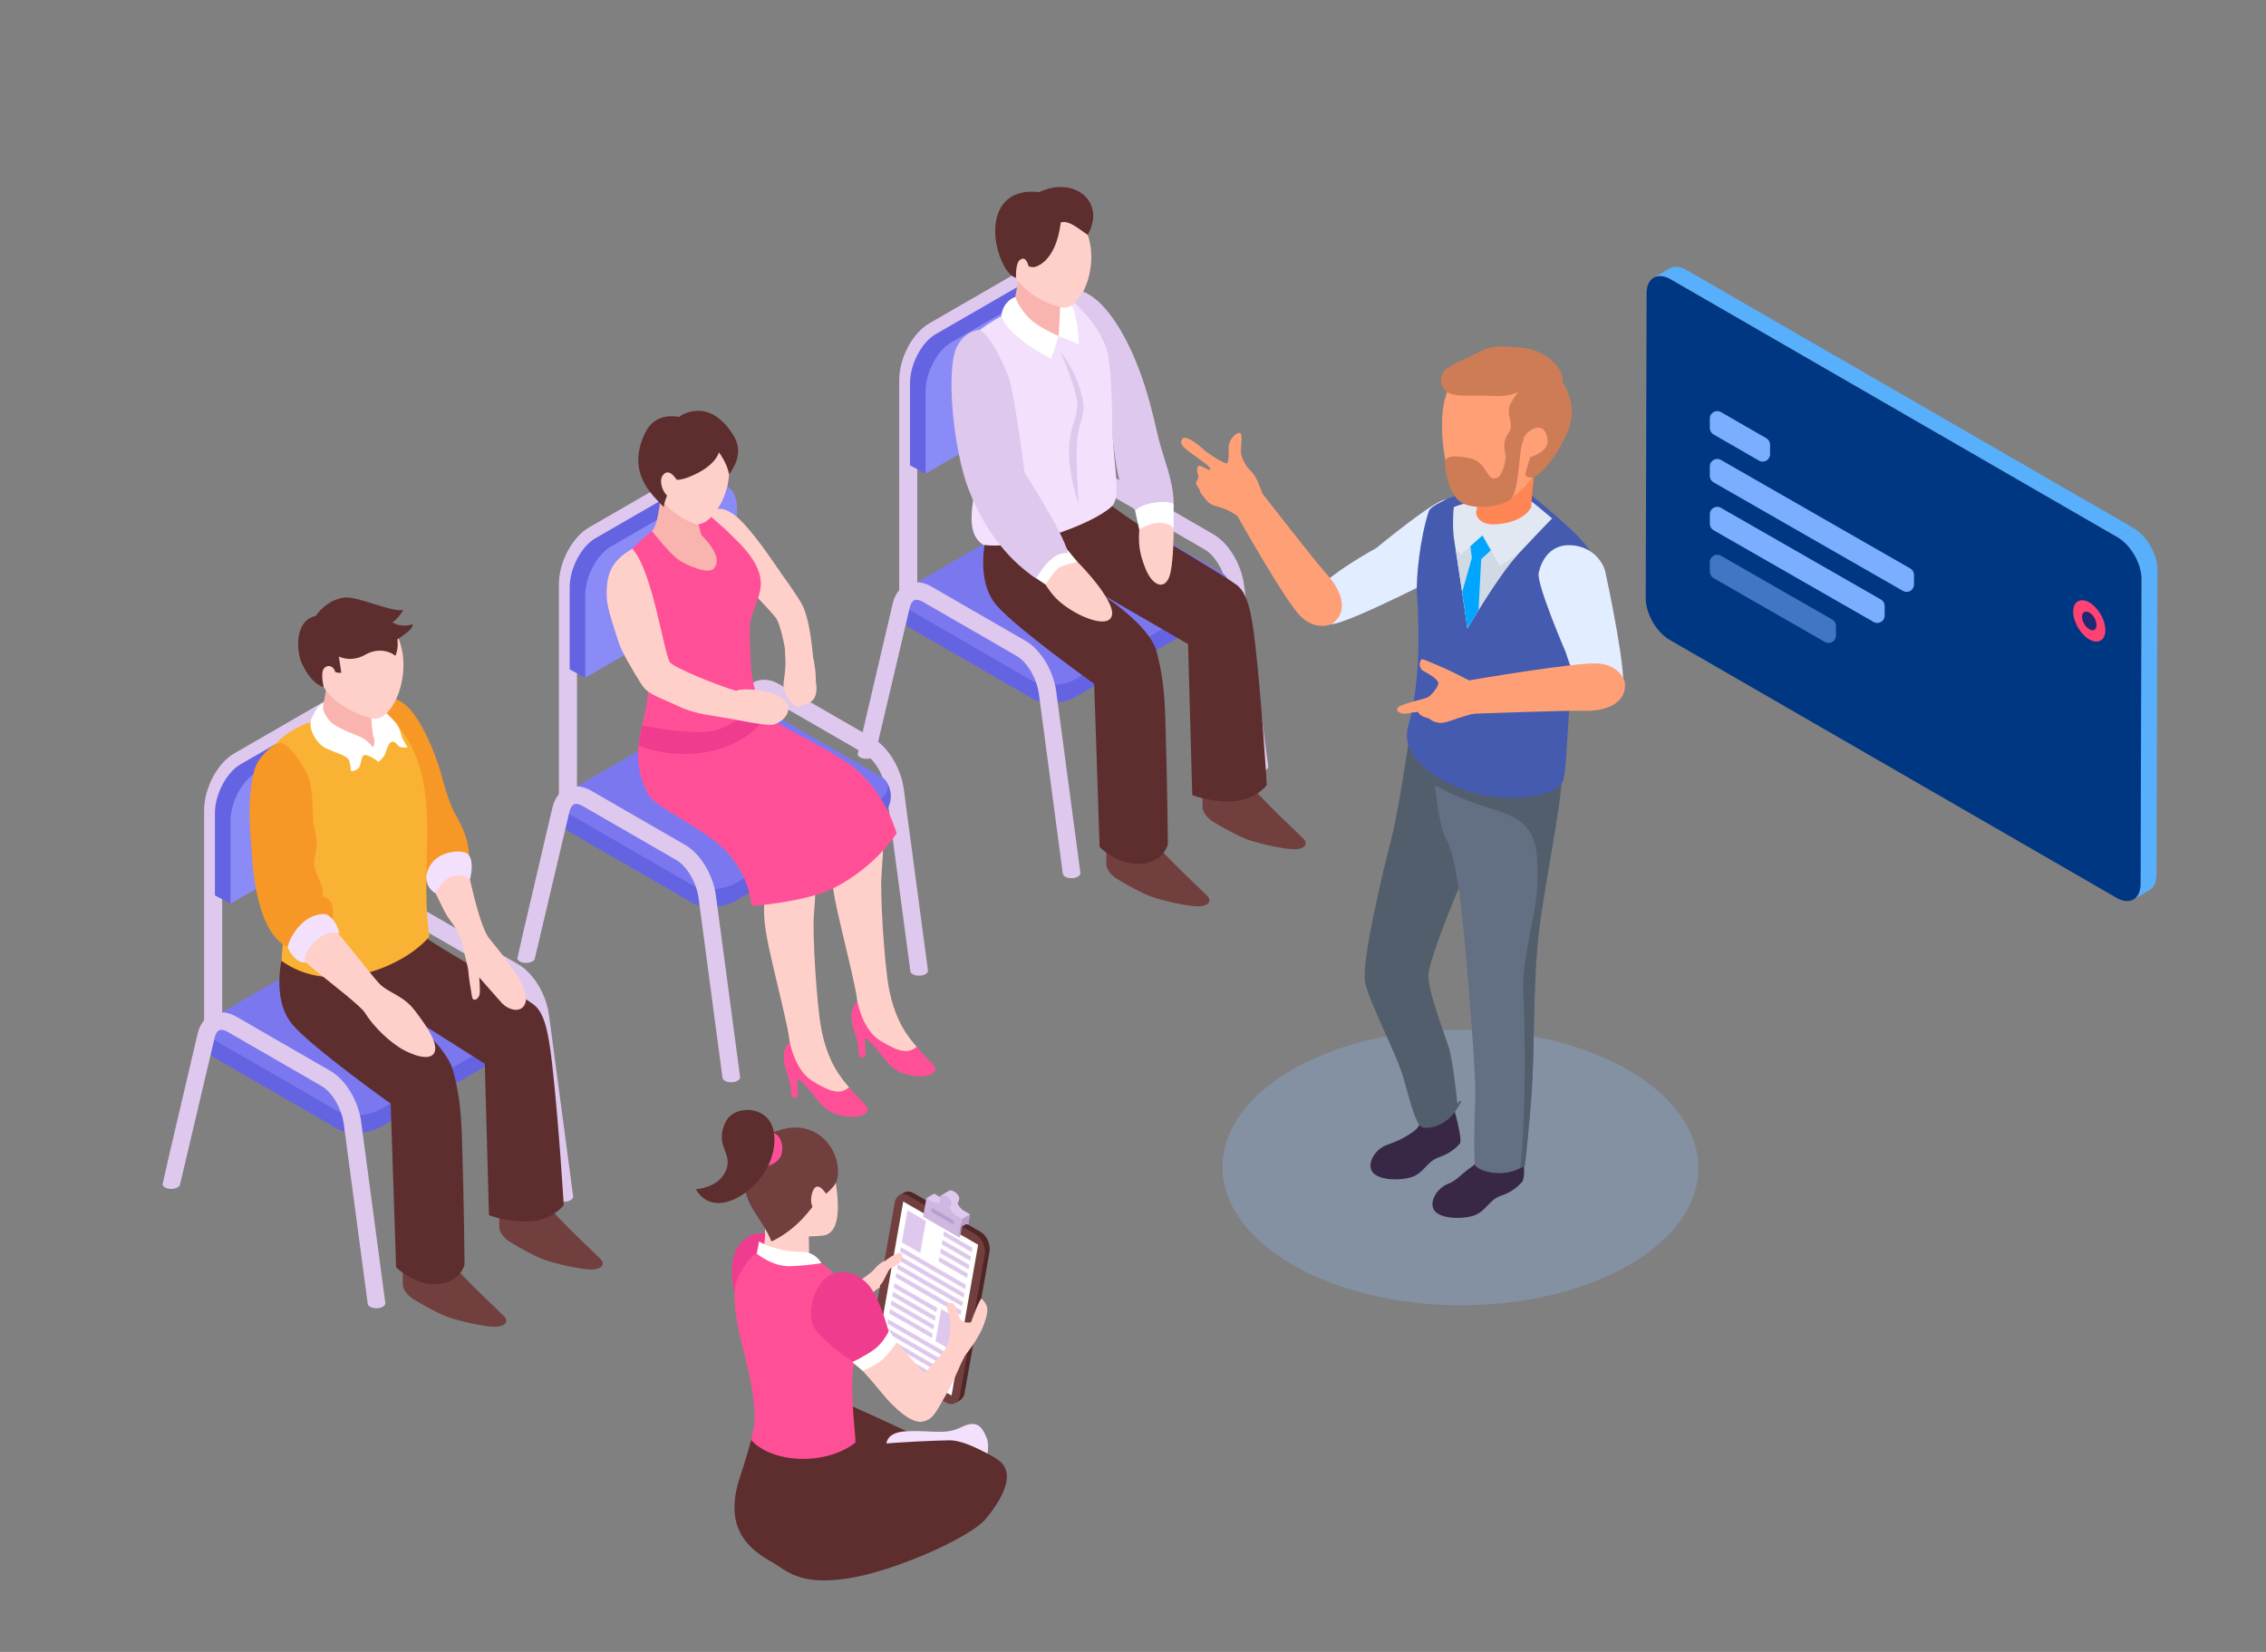 <?xml version="1.0" encoding="utf-8"?>
<!-- Generator: Adobe Illustrator 16.0.0, SVG Export Plug-In . SVG Version: 6.00 Build 0)  -->
<!DOCTYPE svg PUBLIC "-//W3C//DTD SVG 1.1//EN" "http://www.w3.org/Graphics/SVG/1.1/DTD/svg11.dtd">
<svg version="1.1" id="Layer_1" xmlns="http://www.w3.org/2000/svg" xmlns:xlink="http://www.w3.org/1999/xlink" x="0px" y="0px"
	 width="480px" height="350px" viewBox="0 0 480 350" enable-background="new 0 0 480 350" xml:space="preserve">
<rect x="0" y="0" width="480" height="350" fill="#808080" stroke="none"/>
<g id="OBJECTS">
	<g>
		<g>
			<g>
				<g opacity="0.37">
					<path fill="#87AEDD" d="M344.892,226.705c19.752,11.402,19.854,29.892,0.232,41.295c-19.621,11.402-51.541,11.404-71.292,0.001
						c-19.749-11.402-19.852-29.892-0.23-41.294C293.225,215.303,325.142,215.303,344.892,226.705z"/>
				</g>
			</g>
		</g>
	</g>
</g>
<g>
	<g>
		<g>
			<path fill="#58AFFB" d="M357.303,57.235c-0.055-0.032-0.109-0.062-0.162-0.091c-0.07-0.038-0.141-0.074-0.209-0.108
				c-0.07-0.034-0.141-0.067-0.207-0.098c-0.067-0.031-0.138-0.059-0.205-0.087c-0.068-0.028-0.138-0.054-0.207-0.078
				c-0.013-0.004-0.023-0.009-0.039-0.013c-0.006-0.002-0.01-0.003-0.015-0.005c-0.052-0.017-0.101-0.034-0.149-0.049
				c-0.07-0.021-0.143-0.041-0.211-0.058c-0.071-0.018-0.142-0.033-0.211-0.047c-0.074-0.015-0.149-0.027-0.223-0.037
				c-0.051-0.006-0.102-0.01-0.15-0.015c-0.008-0.001-0.016-0.002-0.021-0.003c-0.021-0.001-0.038-0.004-0.058-0.005
				c-0.079-0.005-0.159-0.008-0.238-0.008c-0.091,0-0.178,0.004-0.266,0.012c-0.1,0.01-0.197,0.024-0.295,0.042
				c-0.002,0-0.004,0.001-0.006,0.001c-0.004,0.001-0.007,0.002-0.01,0.003c-0.117,0.023-0.23,0.055-0.342,0.093
				c-0.145,0.051-0.281,0.114-0.413,0.191l-3.388,1.968c0.229-0.134,0.484-0.229,0.754-0.285c0.003,0,0.006-0.001,0.01-0.002
				c0.27-0.055,0.559-0.07,0.859-0.043c0.009,0,0.017,0.002,0.023,0.002c0.303,0.028,0.616,0.095,0.943,0.206
				c0.007,0.002,0.011,0.002,0.016,0.004c0.333,0.113,0.678,0.271,1.03,0.475l94.604,54.621l3.388-1.969L357.303,57.235z"/>
			<path fill="#58AFFB" d="M456.998,120.445c-0.002-0.082-0.007-0.165-0.012-0.248c-0.007-0.082-0.013-0.166-0.021-0.248
				c-0.008-0.084-0.018-0.167-0.027-0.251c-0.012-0.085-0.022-0.171-0.036-0.257c0-0.002,0-0.005,0-0.007
				c-0.002-0.001-0.002-0.003-0.002-0.005c-0.015-0.082-0.027-0.164-0.043-0.246c-0.018-0.089-0.035-0.178-0.056-0.266
				c-0.019-0.09-0.039-0.179-0.062-0.268c-0.021-0.091-0.046-0.182-0.071-0.271c-0.021-0.07-0.041-0.14-0.062-0.21
				c-0.002-0.006-0.003-0.012-0.006-0.017c-0.004-0.015-0.008-0.029-0.013-0.043c-0.026-0.089-0.056-0.177-0.085-0.264
				c-0.028-0.087-0.059-0.174-0.092-0.26c-0.029-0.083-0.061-0.166-0.092-0.25c-0.033-0.083-0.066-0.166-0.101-0.248
				c-0.026-0.063-0.055-0.126-0.082-0.19c-0.002-0.003-0.004-0.007-0.006-0.011c-0.006-0.014-0.012-0.029-0.019-0.043
				c-0.036-0.083-0.073-0.166-0.112-0.247c-0.042-0.09-0.086-0.18-0.129-0.269c-0.054-0.102-0.104-0.204-0.159-0.305
				c-0.058-0.109-0.12-0.217-0.183-0.324c-0.011-0.019-0.021-0.038-0.031-0.056c-0.013-0.022-0.023-0.046-0.037-0.068
				c-0.121-0.205-0.246-0.407-0.379-0.604c-0.105-0.157-0.213-0.311-0.324-0.46c-0.074-0.101-0.149-0.201-0.227-0.297
				c-0.064-0.083-0.129-0.164-0.197-0.244c-0.064-0.079-0.131-0.155-0.198-0.23c-0.064-0.075-0.13-0.148-0.198-0.22
				c-0.014-0.015-0.026-0.028-0.041-0.042c-0.004-0.006-0.01-0.01-0.014-0.015c-0.052-0.055-0.102-0.109-0.155-0.162
				c-0.069-0.072-0.143-0.144-0.215-0.213c-0.073-0.071-0.147-0.141-0.224-0.208c-0.076-0.068-0.152-0.134-0.229-0.198
				c-0.037-0.032-0.075-0.062-0.114-0.094c-0.009-0.007-0.019-0.015-0.025-0.021c-0.029-0.022-0.057-0.047-0.087-0.07
				c-0.073-0.058-0.148-0.115-0.224-0.17c-0.074-0.055-0.148-0.107-0.224-0.159c-0.072-0.049-0.145-0.097-0.217-0.144
				c-0.072-0.045-0.145-0.09-0.217-0.132c-0.019-0.01-0.033-0.02-0.053-0.03l-3.387,1.969c0.35,0.201,0.688,0.439,1.018,0.705
				c0.01,0.007,0.018,0.014,0.024,0.021c0.324,0.265,0.64,0.559,0.937,0.875c0.006,0.005,0.012,0.011,0.016,0.016
				c0.604,0.642,1.145,1.38,1.6,2.166c0.013,0.019,0.021,0.038,0.032,0.057c0.223,0.386,0.423,0.784,0.602,1.188
				c0.002,0.004,0.004,0.01,0.006,0.015c0.18,0.414,0.336,0.832,0.463,1.253c0.002,0.005,0.003,0.011,0.004,0.017
				c0.128,0.421,0.226,0.844,0.293,1.262c0,0,0,0.002,0,0.004c0.066,0.421,0.103,0.837,0.101,1.242l-0.184,64.641
				c-0.001,0.396-0.038,0.764-0.104,1.1c-0.002,0.01-0.004,0.021-0.007,0.031c-0.067,0.33-0.165,0.631-0.288,0.9
				c-0.003,0.004-0.005,0.012-0.009,0.018c-0.104,0.225-0.239,0.414-0.384,0.594c-0.046,0.059-0.091,0.121-0.142,0.176
				c-0.168,0.18-0.352,0.34-0.559,0.459l3.389-1.969c0.205-0.119,0.389-0.279,0.559-0.459c0.051-0.055,0.093-0.117,0.141-0.176
				c0.062-0.076,0.13-0.143,0.187-0.229c0.068-0.109,0.133-0.227,0.19-0.35c0.004-0.004,0.006-0.012,0.009-0.018
				c0.002-0.004,0.004-0.01,0.006-0.016c0.039-0.082,0.076-0.168,0.108-0.258c0.032-0.086,0.063-0.176,0.091-0.27
				c0.022-0.084,0.048-0.172,0.065-0.26c0.01-0.037,0.018-0.076,0.023-0.113c0.002-0.01,0.004-0.021,0.006-0.031
				c0.008-0.037,0.016-0.07,0.021-0.107c0.015-0.08,0.025-0.162,0.037-0.244c0.011-0.082,0.019-0.164,0.024-0.246
				c0.008-0.08,0.012-0.16,0.015-0.24c0.004-0.082,0.007-0.164,0.007-0.248c0-0.004,0-0.01,0-0.016l0.184-64.639
				C457.002,120.599,457,120.522,456.998,120.445z"/>
			<g>
				<path fill="#003783" d="M448.521,113.825c2.824,1.63,5.103,5.576,5.093,8.819l-0.184,64.641
					c-0.009,3.244-2.302,4.551-5.124,2.92l-94.606-54.62c-2.822-1.63-5.103-5.576-5.093-8.819l0.185-64.642
					c0.01-3.244,2.303-4.55,5.125-2.921L448.521,113.825z"/>
			</g>
		</g>
		<g>
			<g>
				<path fill="#FF4272" d="M442.584,127.641c-1.879-1.085-3.414-0.211-3.42,1.951c-0.006,2.161,1.518,4.792,3.398,5.877
					c1.881,1.086,3.405,0.217,3.412-1.945C445.982,131.363,444.465,128.728,442.584,127.641z"/>
			</g>
			<g>
				<path fill="#212973" d="M442.576,129.786c-0.85-0.49-1.543-0.095-1.547,0.881c-0.002,0.978,0.686,2.167,1.537,2.657
					c0.85,0.492,1.539,0.099,1.543-0.879C444.111,131.469,443.427,130.277,442.576,129.786z"/>
			</g>
		</g>
		<g>
			<g>
				<path fill="#7BAEFF" d="M374.939,94.203v2.036c0,1.205-1.302,1.953-2.34,1.354l-9.633-5.55c-0.48-0.277-0.78-0.794-0.78-1.35
					v-2.038c0-1.2,1.302-1.953,2.34-1.353l9.634,5.548C374.642,93.128,374.939,93.645,374.939,94.203z"/>
			</g>
			<g>
				<path fill="#7BAEFF" d="M405.44,121.803v2.042c0,1.2-1.292,1.948-2.336,1.357l-40.134-23.009
					c-0.484-0.277-0.784-0.794-0.784-1.352v-2.042c0-1.198,1.297-1.95,2.34-1.355l40.134,23.007
					C405.145,120.729,405.44,121.244,405.44,121.803z"/>
			</g>
			<g opacity="0.53">
				<path fill="#7BAEFF" d="M388.902,132.615v2.045c0,1.2-1.297,1.95-2.34,1.352l-23.582-13.519
					c-0.489-0.279-0.789-0.794-0.789-1.355v-2.042c0-1.2,1.302-1.948,2.34-1.353l23.586,13.52
					C388.603,131.54,388.902,132.057,388.902,132.615z"/>
			</g>
			<g>
				<path fill="#7BAEFF" d="M399.223,128.383v2.044c0,1.2-1.297,1.948-2.338,1.353l-33.909-19.441
					c-0.484-0.277-0.784-0.794-0.784-1.353v-2.044c0-1.2,1.297-1.953,2.335-1.353l33.912,19.439
					C398.923,127.307,399.223,127.826,399.223,128.383z"/>
			</g>
		</g>
	</g>
	<g>
		<g>
			<g>
				<path fill="#382747" d="M300.978,234.945c0,0,0.924,3.096-1.604,4.834c-2.525,1.736-3.767,2.113-5.817,2.902
					c-2.054,0.791-3.947,3.475-2.999,5.369c0.945,1.895,5.368,2.213,8.209,1.422c2.844-0.789,3.316-3.316,6.002-4.264
					c2.684-0.947,3.631-2.055,4.42-2.844c0.79-0.787-1.354-7.984-1.354-7.984l-7.805,0.881"/>
				<path fill="#535E6D" d="M298.499,156.498c0,0-2.334,15.752-3.793,21.293c-1.459,5.543-6.418,25.963-5.543,30.338
					s6.711,15.168,8.168,20.418c1.459,5.252,2.625,9.627,3.793,10.211c1.166,0.584,4.959,0,7.293-3.5
					c2.332-3.502,0.291-1.459,0.291-1.459s-0.875-8.75-1.75-11.668c-0.875-2.916-4.668-12.543-4.375-15.752
					c0.291-3.209,6.416-19.545,10.793-27.129c4.375-7.584,7-15.46,7-15.46L298.499,156.498z"/>
				<g>
					<path fill="#382747" d="M314.104,243.111c0,0,0.158,2.371-2.367,4.107c-2.527,1.736-3.002,2.84-5.054,3.631
						c-2.054,0.791-3.947,3.475-3.001,5.369c0.947,1.896,5.37,2.211,8.211,1.422c2.844-0.789,3.318-3.316,6.002-4.266
						c2.684-0.945,3.631-2.053,4.421-2.842c0.789-0.787,0.474-3.947,0.474-3.947l-9.633-3.156"/>
					<path fill="#636F82" d="M303.458,160.873c0,0,0.875,12.834,2.625,16.334c1.75,3.5,2.041,6.125,2.916,11.086
						c0.875,4.959,3.791,38.504,3.502,44.631c-0.293,6.125-0.293,13.125,0,14.002c0.289,0.875,5.834,3.209,10.502,0
						c0,0,0.873-7.293,1.457-15.752c0.584-8.461,0.291-19.545,1.168-30.338c0.873-10.793,5.25-30.046,5.25-37.338
						C330.878,163.499,316.876,167.875,303.458,160.873z"/>
					<path fill="#535E6D" d="M303.458,160.873c0,0,0.166,2.47,0.504,5.538c3.186,1.678,7.32,3.584,11.638,4.818
						c9.188,2.625,10.119,6.125,10.119,14.439c0,8.313-3.474,16.627-3.036,24.939c0.328,6.221,0.664,25.91-0.654,36.898
						c0.326-0.17,0.652-0.359,0.975-0.58c0,0,0.875-7.293,1.457-15.752c0.584-8.459,0.293-19.545,1.168-30.338
						c0.873-10.793,5.25-30.045,5.25-37.338C330.878,163.499,316.876,167.875,303.458,160.873z"/>
				</g>
				<g>
					<path fill="#E2EDFF" d="M291.523,116.13c0,0,12.091-10.008,14.548-10.24c2.948-0.23,6.627,0.771,7.588,4.953
						c0.961,4.181-1.267,7.363-3.483,8.58c-2.218,1.217-24.669,12.821-28.108,12.804c-3.439-0.018-5.634-2.977-3.404-6.651
						C280.893,121.902,291.523,116.13,291.523,116.13z"/>
					<g>
						<g>
							<g>
								<g>
									<g>
										<g>
											<path fill="#E16B40" d="M313.589,103.897c0,0,0.022,0.154-0.024,0.397c-0.179,0.898-0.743,3.188-0.874,4.149
												c-0.128,0.922,0.844,2.577,3.346,2.65c2.504,0.073,6.797-0.765,8.354-3.673c-0.088-0.535,0.362-6.042,0.851-8.774
												L313.589,103.897z"/>
										</g>
									</g>
								</g>
							</g>
							<path fill="#455BAF" d="M323.831,104.491c0,0,11.902,9.422,12.978,12.415c1.076,2.992,0.937,11.165-1.875,16.479
								c-2.812,5.314-2.655,27.993-3.763,31.863c-1.108,3.869-11.729,4.584-18.2,3c-6.472-1.585-16.749-7.003-14.685-14.35
								c3.051-10.849,2.111-24.394,1.867-27.847c-0.246-3.453,0.629-12.049,2.508-17.749c0.396-1.203,4.637-2.882,4.637-2.882
								S311.694,103.376,323.831,104.491z"/>
						</g>
						<path fill="#E1E8F2" d="M324.233,106.088c-10.348-0.952-15.109,0.829-16.293,1.375c-0.18,2.083-0.266,4.833,0.152,7.349
							c0.809,4.89,2.756,18.324,2.756,18.324s6.386-11.037,10.588-15.58c2.958-3.197,5.871-6.209,7.341-7.718
							C326.298,107.723,324.233,106.088,324.233,106.088z"/>
						<path fill="#FF8654" d="M313.589,103.897c0,0,0.022,0.154-0.024,0.397c-0.179,0.898-0.743,3.188-0.874,4.149
							c-0.128,0.922,0.844,2.577,3.346,2.65c2.504,0.073,6.797-0.765,8.354-3.673c-0.088-0.535,0.362-6.042,0.851-8.774
							L313.589,103.897z"/>
						<g>
							<g>
								<path fill="#FF9F75" d="M305.573,87.405c0.666-7.759,6.27-12.684,13.252-11.769c0,0,7.473,0.004,11.408,6.174
									c3.936,6.17-0.348,12.116-3.096,15.87c-1.162,1.544-2.039,2.734-2.59,3.491c-0.201,0.285-0.396,0.573-0.605,0.835
									c-0.039,0.053-0.059,0.082-0.059,0.082l-0.01-0.005c-1.899,2.321-4.203,3.758-5.939,4.47
									c-2.889,1.182-6.458,1.027-8.561-0.81C307.272,103.906,304.905,95.165,305.573,87.405z"/>
							</g>
						</g>
						<path fill="#CFDAE4" d="M309.405,117.545l4.612-4.084l3.69,6.457l3.72-2.35c-4.202,4.549-10.579,15.569-10.579,15.569
							s-1.624-11.207-2.523-16.874L309.405,117.545z"/>
						<path fill="#00A5FF" d="M309.722,125.458l2.057-7.253l-0.313-2.485l2.551-2.259l1.79,3.132l-2.054,1.875l-0.559,10.769
							c-1.4,2.267-2.347,3.9-2.347,3.9S310.333,129.579,309.722,125.458z"/>
					</g>
					<path fill="#CE7C56" d="M330.966,80.932c0,0,3.714,4.908,0.906,11.042c-2.808,6.133-6.342,9.205-7.324,9.199
						c-0.985-0.006-1.51-0.176-1.375-0.941c0.134-0.765,0.984-3.376,0.984-3.376s4.059-1.104,3.657-3.777
						c-0.401-2.673-1.931-2.94-3.522-1.957c-1.592,0.984-1.652,2.235-2.479,3.352c-0.827,1.118-0.706,3.583-1.472,3.45
						c-0.765-0.134-1.359-0.791-1.541-2.004c-0.183-1.215-0.4-2.673,0.839-4.348c1.238-1.676-0.825-3.85,0.342-6.012
						c1.165-2.162,2.028-3.036,2.028-3.036s-0.753,1.604-5.759,1.358c-5.004-0.244-7.153,0.327-9.278-0.597
						c-2.125-0.923-2.039-3.668-0.97-4.823c1.068-1.153,3.91-2.076,7.13-3.8c3.221-1.724,5.272-1.286,9.549-0.933
						C326.958,74.082,331.499,77.872,330.966,80.932z"/>
				</g>
				<path fill="#CE7C56" d="M319.325,92.188c0,0,0.014,7.961-2.188,9.029c-2.199,1.067-2.104-3.224-5.473-4.047
					c-3.367-0.823-5.697-0.622-5.604,0.988c0.095,1.608,0.937,7.233,3.937,8.555c3,1.32,7.614,0.629,9.771-0.727
					c2.157-1.355,1.907-10.904,2.846-12.52C323.552,91.849,319.325,92.188,319.325,92.188z"/>
				<path fill="#FF9F75" d="M282.066,132.227c0,0-3.331,1.59-6.612-1.691c-3.283-3.281-13.346-21.221-13.346-21.221
					s0.438-4.157,5.25-4.813c0,0,11.377,14.658,13.783,17.284C283.548,124.41,286.272,129.323,282.066,132.227z"/>
				<path fill="#E2EDFF" d="M331.69,138.251c0,0-6.222-14.408-5.758-16.833c0.605-2.895,2.598-6.147,6.881-5.898
					s6.713,3.278,7.26,5.747c0.547,2.469,4.621,21.723,3.641,25.021c-0.979,3.296-4.437,4.575-7.338,1.405
					C333.474,144.524,331.69,138.251,331.69,138.251z"/>
				<path fill="#FF9F75" d="M344.181,144.481c0,0-0.971-3.563-5.598-3.906c-4.629-0.344-27.258,3.558-27.258,3.558
					s-2.863,3.045-0.22,7.119c0,0,21-0.767,24.56-0.657C339.226,150.705,344.728,149.563,344.181,144.481z"/>
				<path fill="#FF9F75" d="M306.374,141.761c-1.142-0.487-4.392-1.932-5.041-2.095c-0.732,0.081-0.976,1.879,0.242,2.529
					c1.221,0.65,2.926,1.711,3.09,2.442c0.162,0.731-1.463,2.687-2.195,3.093c-0.73,0.405-6.238,1.463-6.482,2.379
					c-0.244,0.914,1.28,1.28,2.256,1.037c0.976-0.246,2.133-0.305,2.133-0.305s0.244,0.61,1.099,0.977
					c0.854,0.365,1.22,0.305,1.522,0.609c0.307,0.305,0.855,0.61,2.015,0.732c1.157,0.121,3.536-0.975,5.12-1.403
					c1.586-0.426,3.171-0.89,3.171-0.89l-1.418-5.82c-0.093-0.379-0.343-0.698-0.688-0.876
					C310.019,143.561,307.259,142.141,306.374,141.761z"/>
			</g>
			<path fill="#FF9F75" d="M267.358,104.5c0,0-0.984-3.282-2.188-4.485c-1.205-1.203-1.75-2.078-2.188-3.5
				c-0.438-1.422,0.546-4.813-0.438-4.813c-0.983,0-2.405,1.859-2.295,3.282c0.107,1.422,0,2.844-0.33,3.172
				c-0.328,0.328-4.266-2.188-5.142-3.063c-0.875-0.875-3.604-2.949-4.261-2.182c-0.657,0.766-0.329,1.422,0.874,2.406
				c1.204,0.985,4.263,2.949,4.81,3.715c0.547,0.766,0,0.656-1.422-0.109c-1.421-0.766-1.313,0.656-0.984,1.75
				c0.33,1.094-0.983,1.203-0.109,2.407c0.875,1.203,0.109,0.766,1.094,1.969c0.984,1.204,1.313,1.859,3.172,2.296
				c1.859,0.438,3.939,1.642,4.924,2.625c0.983,0.985,4.594-0.546,4.594-0.546L267.358,104.5z"/>
		</g>
	</g>
</g>
<g>
	<g>
		<path fill="#EF3C8E" d="M157.589,262.71c-4.366,3.724-1.857,11.656-1.857,11.656s12.683,1.353,13.408-2.01
			c0.727-3.36-0.36-8.604-0.36-8.604S161.956,258.984,157.589,262.71z"/>
		<path fill="#5E2E2E" d="M177.48,296.601c0,0,7.764,3.427,14.577,6.643c6.729,1.523,9.078,7.687,9.078,7.687l-7.542,4.467
			c0,0-15.644-2.886-17.272-8.302C174.691,301.679,177.48,296.601,177.48,296.601z"/>
		<path fill="#F3E0FC" d="M187.856,307.095c0,0-1.235-3.622,4.201-3.852c5.435-0.23,8.119,0.833,11.492-0.826
			c3.373-1.658,4.399-0.217,5.424,2.138c1.024,2.353-0.293,8.082-3.735,8.088C201.798,312.648,187.668,311.791,187.856,307.095z"/>
		<path fill="#5E2E2E" d="M201.135,305.163c-3.379,0.052-10.562,0.384-15.5,0.835c-2.249,0.204-7.151,0.319-7.151,0.319
			s-7.541,2.939-5.051,6.325c2.488,3.387,8.434,7.787,13.559,7.228c5.126-0.561,18.246-7.228,18.246-7.228l5.945-3.484
			C211.183,309.158,204.817,305.105,201.135,305.163z"/>
		<path fill="#5E2E2E" d="M199.703,307.095c0,0-6.109-0.029-8.995,0.683c-3.449,0.85-9.261,1.14-9.261,1.14l2.065,4.447
			c0,0,0.814,1.435,6.76,0C196.218,311.929,199.703,307.095,199.703,307.095z"/>
		<path fill="#5E2E2E" d="M199.703,307.095c-3.953,1.097-9.909,2.555-15.269,3.828c-4.822-14.322-23.262-13.241-23.262-13.241
			s-2.408,9.237-4.379,15.111c-3.589,10.695,1.447,15.244,6.721,18.169c2.924,1.621,5.598,5.063,15.944,3.492
			c10.327-1.57,26.142-8.832,29.266-12.536c3.643-4.319,6.793-10.079,2.459-12.76c-0.707-0.438-1.488-0.868-2.333-1.245
			C206.316,306.785,203.201,306.124,199.703,307.095z"/>
		<g>
			<path fill="#FFD0CA" d="M171.437,242.063c-2.713-1.884-7.929-1.295-10.192,3.486c-1.252,2.647,0.518,9.766,0.798,14.766
				c0.227,4.03-1.124,6.359-1.124,6.359s0,0,3.456,1.425c3.459,1.425,7.063,0,7.063,0l-0.111-6.149c0,0,2.907,0.012,3.724-0.328
				c1.479-0.618,3.082-2.513,2.158-9.791C176.167,243.613,172.437,242.757,171.437,242.063z"/>
			<path fill="#723F3F" d="M165.143,239.444c-3.425,1.138-7.564,2.024-7.554,10.057c0.01,6.106,3.62,8.137,5.832,13.537
				c5.719-2.714,8.492-7.255,9.411-8.214c2.062-2.156,4.375-2.994,4.641-5.816C178.014,243.217,172.672,236.945,165.143,239.444z"/>
			<path fill="#FFD0CA" d="M171.963,253.045c-0.862,3.438,2.133,4.593,2.133,4.593l0.953-4.593
				C175.049,253.045,172.891,249.347,171.963,253.045z"/>
			<path fill="#FF5097" d="M163.434,239.886l-2.262,7.467c0,0,4.412-0.34,4.525-3.733S163.434,239.886,163.434,239.886z"/>
			<path fill="#5E2E2E" d="M153.74,237.652c-2.748,5.476,2.239,6.705-0.371,11.123c-1.739,2.946-5.964,3.191-5.964,3.191
				s2.271,4.878,8.288,2.051c5.522-2.595,9.254-8.962,8.18-14.406C162.797,234.166,155.587,233.967,153.74,237.652z"/>
		</g>
		<path fill="#FF5097" d="M170.788,266.225c-3.123-0.87-8.014-0.525-9.125-1.591c-2.507,1.169-3.719,2.931-5.195,5.772
			c-1.478,2.845-1.099,7.56,1.122,16.124c1.806,6.958,2.295,10.73,2.258,14.779c-0.005,0.477-0.646,3.235-0.718,3.813
			c4.614,5.034,15.864,5.391,22.086,0.518c0-2.722-1.668-13.316,0.118-18.775c2.958-9.028-5.295-17.526-5.295-17.526
			S174.313,267.206,170.788,266.225z"/>
		<path fill="#FFFFFF" d="M169.774,265.229c-5.514,0-8.973-2.191-8.973-2.191l-0.503,2.57c0,0,3.364,2.837,7.251,2.662
			c3.888-0.172,6.434-0.64,6.434-0.64S172.839,265.229,169.774,265.229z"/>
		<g>
			<path fill="#FFD0CA" d="M178.417,283.239c-1.307-1.869-2.676-3.692-3.962-5.578c2.678-3.777,9.11-6.775,10.834-8.832
				c1.969-2.343,3.614-2.382,5.396-0.396s-0.363,3.566-1.167,3.981c-0.512,0.264-1.775,0.015-3.278,0.468
				c-1.021,0.308-3.305,2.902-6.674,8.824C179.319,282.143,178.875,282.691,178.417,283.239z"/>
		</g>
		<g>
			<g>
				<path fill="#512626" d="M207.726,261.001l-14.291-8.251c-0.635-0.365-1.266-0.39-1.781-0.145l-1.058,0.58l-0.044,1.026
					c-0.002,0.017-0.01,0.03-0.014,0.049l-5.262,29.845c-0.28,1.587,0.564,3.507,1.878,4.264l14.291,8.252
					c0.054,0.031,0.105,0.044,0.157,0.07l-0.011,0.005l0.764,0.557l1.004-0.557l0.002-0.009c0.48-0.289,0.847-0.827,0.979-1.577
					l5.264-29.844C209.882,263.679,209.038,261.758,207.726,261.001z"/>
				<path fill="#723F3F" d="M200.43,297.183l-14.291-8.251c-1.313-0.757-2.157-2.676-1.877-4.264l5.262-29.846
					c0.28-1.588,1.583-2.268,2.895-1.51l14.293,8.251c1.312,0.759,2.156,2.678,1.876,4.266l-5.263,29.846
					C203.044,297.263,201.743,297.941,200.43,297.183z"/>
				<g>
					<polygon fill="#FFFFFF" points="201.562,295.669 185.702,286.51 191.332,254.576 207.194,263.732 					"/>
					<polygon fill="#DFC8ED" points="194.934,265.477 191.025,263.221 192.224,256.426 196.131,258.684 					"/>
					<polygon fill="#DFC8ED" points="202.089,286.419 198.18,284.163 199.378,277.368 203.286,279.626 					"/>
					<g>
						<polygon fill="#DFC8ED" points="199.961,260.894 199.797,261.819 205.813,265.293 205.976,264.367 						"/>
						<polygon fill="#DFC8ED" points="199.64,262.714 199.477,263.64 205.492,267.113 205.656,266.188 						"/>
						<polygon fill="#DFC8ED" points="199.319,264.534 199.156,265.46 205.171,268.934 205.334,268.008 						"/>
						<polygon fill="#DFC8ED" points="198.998,266.354 198.834,267.28 204.85,270.754 205.013,269.828 						"/>
					</g>
					<g>
						<polygon fill="#DFC8ED" points="190.841,264.26 190.678,265.186 204.433,273.127 204.596,272.199 						"/>
						<polygon fill="#DFC8ED" points="190.522,266.08 190.357,267.006 204.112,274.947 204.275,274.02 						"/>
						<polygon fill="#DFC8ED" points="190.2,267.899 190.036,268.826 203.791,276.768 203.954,275.84 						"/>
						<polygon fill="#DFC8ED" points="189.878,269.72 189.715,270.646 203.469,278.587 203.633,277.659 						"/>
					</g>
					<g>
						<polygon fill="#DFC8ED" points="188.151,279.517 187.988,280.444 201.743,288.384 201.906,287.458 						"/>
						<polygon fill="#DFC8ED" points="187.83,281.337 187.667,282.265 201.421,290.204 201.584,289.278 						"/>
						<polygon fill="#DFC8ED" points="187.509,283.157 187.345,284.085 201.1,292.024 201.263,291.099 						"/>
						<polygon fill="#DFC8ED" points="187.188,284.978 187.025,285.905 200.779,293.845 200.943,292.919 						"/>
					</g>
					<g>
						<polygon fill="#DFC8ED" points="198.51,277.092 189.497,271.889 189.333,272.815 198.347,278.02 						"/>
						<polygon fill="#DFC8ED" points="198.189,278.912 189.175,273.709 189.012,274.635 198.026,279.84 						"/>
						<polygon fill="#DFC8ED" points="197.868,280.732 188.854,275.529 188.691,276.455 197.705,281.66 						"/>
						<polygon fill="#DFC8ED" points="197.547,282.553 188.533,277.35 188.37,278.275 197.383,283.48 						"/>
					</g>
				</g>
			</g>
			<g>
				<polygon fill="#DFC8ED" points="199.331,253.296 200.989,252.315 201.887,252.854 200.789,254.503 				"/>
				<path fill="#DFC8ED" d="M204.141,256.504c-0.668-0.385-1.31-1.305-1.262-1.574c0.049-0.269,0.474-0.701,0.245-1.382
					c-0.23-0.683-0.987-1.078-0.987-1.078s-0.742-0.472-1.148-0.154c-0.404,0.315-0.194,1.113-0.243,1.383
					c-0.048,0.269-0.866,0.345-1.532-0.039l-1.323-0.765l-1.66,0.979l0.968,2.938l5.899,3.405l0.856-1.394l1.123,0.649l0.39-2.205
					L204.141,256.504z"/>
				<path fill="#CFB8E0" d="M202.481,257.483c-0.666-0.384-1.309-1.305-1.26-1.573c0.046-0.27,0.471-0.7,0.243-1.383
					c-0.23-0.683-0.985-1.078-0.985-1.078s-0.744-0.471-1.148-0.153c-0.407,0.315-0.197,1.113-0.245,1.382
					c-0.047,0.27-0.865,0.347-1.531-0.039l-1.324-0.765l-0.69,3.917l7.576,4.374l0.689-3.917L202.481,257.483z"/>
				<polygon fill="#B89FCE" points="204.774,259.296 205.077,259.473 205.466,257.268 203.805,258.248 203.116,262.165 
					203.39,262.003 203.755,259.858 				"/>
				<path fill="#B89FCE" d="M201.685,259.29l-4.17-2.408c-0.188-0.107-0.306-0.38-0.267-0.606l0,0
					c0.039-0.225,0.225-0.321,0.412-0.214l4.169,2.407c0.186,0.107,0.306,0.38,0.267,0.606l0,0
					C202.056,259.302,201.871,259.398,201.685,259.29z"/>
			</g>
		</g>
		<path fill="#FFD0CA" d="M193.591,293.319c0,0,5.981-6.251,6.804-7.781c0.822-1.529,0.757-2.746,0.973-4.519
			c0.213-1.77-1.297-4.241-0.589-4.705c1.836-1.2,1.984,2.327,2.665,3.247s2.249,0.6,2.249,0.6s1.369-3.956,2.173-5.04
			c1.79,1.646,1.454,2.841,0.539,5.507c-0.71,2.069-2.52,4.723-3.649,6.135s-2.421,5.546-4.396,8.797
			c-1.978,3.251-2.635,5.589-5.466,5.67c-2.442-0.829-3.426-3.028-3.521-4.629C191.279,295.001,193.591,293.319,193.591,293.319z"/>
		<path fill="#FFD0CA" d="M185.223,270.513l0.066-1.684c0,0,2.698-2.192,4.043-2.918c1.346-0.726,2.136-0.572,1.692,0.823
			c-0.347,1.091-1.625,1.663-2.334,1.958c-0.709,0.297-1.659,3.818-2.608,3.641C185.132,272.154,185.223,270.513,185.223,270.513z"
			/>
		<path fill="#FFD0CA" d="M188.472,282.749l8.431,9.496c0,0,0.999,8.988-2.009,8.984c-2.232,0-5.526-2.891-8.294-6.319
			c-2.767-3.429-5.435-6.151-5.435-6.151L188.472,282.749z"/>
		<g>
			<path fill="#EF3C8E" d="M183.673,271.917c-3.146-3.152-7.442-3.136-9.651-0.212c-2.75,3.641-2.688,8.376-1.183,10.163
				c3.853,4.575,8.925,7.229,8.925,7.229l7.077-4.646C188.841,284.45,186.726,274.975,183.673,271.917z"/>
			<path fill="#FFFFFF" d="M189.96,284.427l-1.602-2.577c0,0-1.109,2.521-3.095,4.002c-1.983,1.479-4.737,2.746-4.737,2.746
				l2.216,1.839c0,0,3.334-1.268,4.868-3.045C189.446,285.266,189.96,284.427,189.96,284.427z"/>
		</g>
	</g>
</g>
<g>
	<g>
		<g>
			<g>
				<g>
					<path fill="#DFC8ED" d="M76.375,147.053c-1.604-0.927-3.549-0.824-5.475,0.285l-21.266,12.278
						c-3.588,2.07-6.396,7.364-6.396,12.053v48.133h3.832v-48.133c0-3.332,2.052-7.333,4.481-8.734l21.266-12.277
						c0.29-0.169,0.766-0.397,1.193-0.397c0.159,0,0.313,0.031,0.447,0.11c0.427,0.245,0.924,1.11,0.924,2.739v49.754
						c1.252-0.609,2.53-1.127,3.832-1.496v-48.258C79.214,150.301,78.178,148.094,76.375,147.053z"/>
				</g>
				<path fill="#6464E2" d="M79.014,151.079l-3.39-1.764c-0.935-0.465-2.104-0.414-3.396,0.331l-21.266,12.278
					c-3.004,1.734-5.439,6.388-5.439,10.392v17.391l3.295,1.755l28.851-20.314v-16.864L79.014,151.079z"/>
				<path fill="#8B8BF7" d="M80.963,172.904v-17.389c0-4.006-2.437-5.847-5.439-4.112l-21.266,12.277
					c-3.004,1.735-5.44,6.387-5.44,10.394v17.388L80.963,172.904z"/>
			</g>
			<path fill="#DFC8ED" d="M116.275,214.962c-0.626-4.423-3.297-8.802-6.497-10.648l-19.896-11.485
				c-1.757-1.016-3.57-1.208-5.109-0.542c-1.548,0.67-2.658,2.143-3.125,4.144l-6.209,26.539l-1.147,5.095
				c-0.025,0.071-0.073,0.138-0.073,0.211c0.008,0.582,0.851,1.045,1.886,1.032c1.033-0.014,1.865-0.494,1.857-1.076l7.297-30.958
				c0.19-0.816,0.552-1.396,0.989-1.584c0.435-0.186,1.066-0.064,1.78,0.351l19.896,11.483c2.207,1.274,4.219,4.696,4.682,7.959
				l5.067,38.087c0.007,0.58,0.852,1.043,1.884,1.029c1.035-0.011,1.867-0.493,1.861-1.073L116.275,214.962z"/>
			<g>
				<path fill="#6464E2" d="M112.382,213.197c-1.089-1.313-2.574,0.412-3.362,1.55l-23.638-13.646
					c-2.375-1.373-6.565-1.199-9.308,0.386l-28.562,16.49c-0.865-1.156-2.303-2.653-3.208-1.322
					c-1.43,2.097-1.392,5.226,0.237,6.759c0.021,0.021,0.576,0.524,0.931,0.729l25.924,14.967c2.375,1.371,6.564,1.198,9.308-0.386
					l29.934-17.281c0.574-0.333,1.597-1.105,2.172-2.113C114.157,216.963,113.474,214.516,112.382,213.197z"/>
				<path fill="#7B78EF" d="M71.396,235.341l-25.924-14.967c-2.376-1.371-2.074-3.789,0.668-5.373l29.934-17.282
					c2.742-1.584,6.933-1.759,9.308-0.386l25.924,14.965c2.376,1.373,2.074,3.791-0.668,5.376l-29.934,17.281
					C77.961,236.54,73.771,236.712,71.396,235.341z"/>
			</g>
			<path fill="#DFC8ED" d="M76.485,237.55c-0.626-4.423-3.299-8.802-6.499-10.648l-19.895-11.486
				c-1.757-1.015-3.572-1.208-5.109-0.541c-1.548,0.67-2.658,2.143-3.125,4.146l-6.211,26.536l-1.146,5.095
				c-0.025,0.072-0.075,0.138-0.073,0.212c0.007,0.582,0.85,1.044,1.884,1.031c1.033-0.011,1.867-0.494,1.859-1.076l7.296-30.957
				c0.191-0.817,0.551-1.396,0.988-1.585c0.437-0.185,1.066-0.063,1.782,0.352l19.896,11.483c2.205,1.276,4.219,4.696,4.68,7.959
				l5.069,38.086c0.007,0.58,0.85,1.043,1.883,1.03c1.034-0.011,1.867-0.492,1.86-1.074L76.485,237.55z"/>
		</g>
		<g>
			<path fill="#723F3F" d="M121.848,261.563c2.361,2.303,3.092,2.965,5.284,5.104c1.279,1.248,0.226,2.397-2.213,2.304
				c-2.145-0.083-7-1.127-9.718-2.104c-1.93-0.691-5.465-2.647-7.273-3.791c-1.807-1.144-2.159-2.729-2.159-2.729v-3.841
				l11.618,0.493C117.387,256.999,119.296,259.076,121.848,261.563z"/>
			<path fill="#723F3F" d="M101.408,273.693c2.361,2.303,3.094,2.965,5.284,5.104c1.279,1.248,0.226,2.397-2.213,2.304
				c-2.145-0.083-7-1.127-9.718-2.103c-1.93-0.693-5.465-2.648-7.273-3.791c-1.807-1.144-2.159-2.731-2.159-2.731v-6.778
				l11.616,3.432C96.945,269.13,98.856,271.206,101.408,273.693z"/>
			<path fill="#5E2E2E" d="M59.922,202.123l23.209-8.928c0,0,3.79,3.655,10.798,7.884c4.085,2.465,15.33,9.076,18.932,11.621
				c2.22,1.567,3.217,4.951,4.08,12.568c1.428,12.584,2.475,30.069,2.475,30.069s-2.51,3.514-8.201,3.492
				c-4.366-0.017-7.634-1.373-7.634-1.373l-0.885-32.076l-17.93-11.313c0,0,9.704,7.007,11.252,12.928
				c1.243,4.759,1.66,8.407,1.849,14.345c0.406,12.791,0.54,26.525,0.54,26.525s-0.843,4.241-6.532,4.219
				c-4.367-0.017-7.968-3.57-7.968-3.57l-1.151-34.678c0,0-16.413-11.698-20.713-16.646
				C57.227,211.65,59.922,202.123,59.922,202.123z"/>
		</g>
		<g>
			<path fill="#F79826" d="M79.098,149.46c0,0,2.822-3.897,7.225,0.289c3.154,2.998,6.05,10.409,6.954,13.646
				c0.663,2.369,1.331,5.067,2.664,8.123c0.805,1.845,4.445,6.697,3.079,12.232c-0.591,2.399-3.808,1.928-8.07,2.985
				c-2.248-0.019-5.334-11.493-7.772-16.406C79.01,161.935,79.098,149.46,79.098,149.46z"/>
			<path fill="#FAB234" d="M81.426,150.685c-1.012,0.425-1.508,1.417-1.508,1.417l-11.955,0.218c0,0-9.718,2.005-12.005,9.532
				c-0.167,2.362,3.111,10.193,3.276,10.677c3.041,8.849,1.014,22.145,0.377,31.038c10.901,7.849,26.41,0.905,31.338-5.153
				C88.4,181.001,95.254,163.27,81.426,150.685z"/>
			<path fill="#F9B4AF" d="M78.574,150.397l-9.078-6.596l-1.921,10.669c0,0,1.846,2.207,4.566,3.634
				c2.274,1.193,4.613,0.885,7.096,1.659c1.043-1.866,0-4.138,0-4.138L78.574,150.397z"/>
			<path fill="#FFFFFF" d="M80.934,150.237c0,0,2.009,1.812,2.963,2.979c0.957,1.167,0.918,2.55,1.568,3.67
				c0.648,1.12,0.857,1.471,0.857,1.471s-1.539,0.209-2.028-0.421c-0.49-0.629-0.911-0.98-1.471-0.699
				c-0.561,0.279-0.979,1.765-1.26,2.527c-0.279,0.762-1.397,1.678-1.397,1.678l-1.682-2.191c0,0,1.227-1.594,0.753-2.714
				s-0.613-5.04-0.613-5.04L80.934,150.237z"/>
			<g>
				<path fill="#FFD0CA" d="M68.433,132.075c-2.009,2.559-2.631,8.973,0.134,13.487c2.457,4.011,8.063,6.28,10.552,6.681
					c4.446,0.718,9.242-11.563,4.167-19.074C78.446,126.006,71.016,128.781,68.433,132.075z"/>
				<path fill="#5E2E2E" d="M72.703,126.638c-2.552,0.418-4.483,1.979-5.848,3.882c-4.531,0.966-4.068,7.49-2.942,9.956
					c2.17,4.761,4.653,5.087,4.653,5.087s-0.647-2.597-0.075-3.727c0.488-0.966,2.033-1.133,2.553,0.585
					c0.572,0.176,1.259,0.122,1.259,0.122l-0.521-3.431c0,0,2.614,1.326,5.582-0.39c2.752-1.59,5.427-0.664,6.385,0.239
					c0.582-1.461,0.529-2.307,0.45-3.5c1.763-1.234,3.435-2.343,3.18-3.182c-1.352,0.397-2.904,0.43-4.216-0.397
					c1.115-0.875,1.658-1.671,2.303-2.624C82.367,129.656,75.685,126.151,72.703,126.638z"/>
			</g>
			<path fill="#FFFFFF" d="M68.556,149.021c0,0-0.785,1.552,1.515,3.939c1.381,1.433,5.687,2.79,6.88,3.498
				c1.035,0.614,2.262,2.099,2.262,2.099s0.431,0.683,0.693,1.784c0.261,1.101,0.261,1.101,0.261,1.101s-1.024-0.93-2.329-1.387
				c-1.306-0.456-1.13,0.789-1.587,2.17c-0.376,1.142-1.891,1.171-1.891,1.171s-0.223-2.021-0.457-2.41
				c-0.736-1.223-4.324-1.827-5.741-3.002c-1.893-1.565-2.858-4.244-2.188-5.735C66.641,150.758,67.719,148.997,68.556,149.021z"/>
		</g>
		<path fill="#F79826" d="M59.931,157.506c2.399,1.255,5.471,6.394,5.829,8.604c0.681,4.192,0.474,7.032,0.586,7.947
			c0.246,1.997,1.229,4.196,0.451,7.024c-0.205,0.749-0.374,2.095-0.092,2.957c1.052,3.223,2.029,3.914,1.55,5.808
			c0.738,0.22,1.325,0.708,1.768,1.094c0.68,0.597,0.472,3.874,0.472,3.874s-7.843,6.739-9.564,5.873
			c-7.322-3.687-7.498-19.311-7.796-22.624c-0.516-5.725-0.354-11.33,0.891-15.331C54.775,160.316,58.462,156.737,59.931,157.506z"
			/>
		<path fill="#FFD0CA" d="M68.633,194.562c2.289,1.83,9.643,11.621,11.637,13.753c1.993,2.129,5.024,2.449,7.543,5.726
			c1.884,2.453,4.754,6.334,4.343,8.521s-3.609,1.489-6.47,0c-3.008-1.565-6.604-5.066-8.38-7.979
			c-0.824-1.354-6.567-5.806-10.294-8.783c-4.329-3.457-5.345-5.381-5.345-5.381S62.897,195.017,68.633,194.562z"/>
		<path fill="#F3E0FC" d="M71.904,197.75c0,0-0.369-1.768-1.41-2.936c-1.042-1.168-1.676-1.144-1.676-1.144
			s-2.695-0.265-5.111,2.222c-2.416,2.483-2.777,4.795-2.777,4.795s0.659,1.689,1.993,2.683c0.926,0.688,1.8,0.563,1.8,0.563
			s-1.012-1.429,1.876-4.342C69.488,196.678,71.904,197.75,71.904,197.75z"/>
		<path fill="#FFD0CA" d="M98.446,180.997c0,0,2.703,14.737,5.171,17.805c2.467,3.07,8.125,9.806,7.822,12.94
			c-0.303,3.134-3.593,2.546-5.237,0.666c-1.646-1.88-4.7-5.337-4.7-5.337s0.234,2.399,0.117,3.457s-1.41,1.997-1.645,0.587
			c-0.235-1.409-0.676-3.994-0.749-5.17c-0.074-1.175-0.938-4.075-1.264-5.77c-0.622-3.246-2.825-5.075-3.785-7.047
			c-2.407-4.94-3.849-7.623-3.849-7.623S94.569,179.313,98.446,180.997z"/>
		<path fill="#F3E0FC" d="M92.195,189.222c0,0,1.241-2.265,2.868-3.238c2.308-1.377,4.478,0.323,4.478,0.323
			s1.002-3.413-0.229-5.155c-0.626-0.883-3.279-1.171-5.956,0.158c-2.679,1.329-3.027,4.196-3.027,4.196
			S89.939,187.89,92.195,189.222z"/>
	</g>
	<g>
		<g>
			<g>
				<g>
					<path fill="#DFC8ED" d="M223.614,55.93c-1.606-0.926-3.549-0.824-5.475,0.285l-21.266,12.278
						c-3.588,2.071-6.396,7.365-6.396,12.053v48.133h3.831V80.546c0-3.332,2.051-7.332,4.481-8.734l21.266-12.277
						c0.291-0.169,0.766-0.396,1.193-0.396c0.16,0,0.314,0.031,0.448,0.109c0.426,0.245,0.924,1.111,0.924,2.74v49.753
						c1.252-0.608,2.529-1.127,3.83-1.495V61.987C226.451,59.179,225.417,56.971,223.614,55.93z"/>
				</g>
				<path fill="#6464E2" d="M226.252,59.957l-3.389-1.765c-0.933-0.464-2.104-0.414-3.396,0.332l-21.266,12.277
					c-3.004,1.735-5.439,6.388-5.439,10.394v17.388l3.295,1.756l28.85-20.314V63.16L226.252,59.957z"/>
				<path fill="#8B8BF7" d="M228.202,81.78V64.393c0-4.005-2.437-5.846-5.439-4.111l-21.266,12.277
					c-3.004,1.734-5.44,6.388-5.44,10.393v17.388L228.202,81.78z"/>
			</g>
			<path fill="#DFC8ED" d="M263.515,123.839c-0.626-4.423-3.298-8.8-6.497-10.648l-19.896-11.485
				c-1.757-1.015-3.571-1.208-5.109-0.541c-1.548,0.671-2.656,2.142-3.125,4.145l-6.209,26.538l-1.147,5.095
				c-0.025,0.07-0.073,0.137-0.073,0.211c0.007,0.582,0.852,1.044,1.884,1.032c1.035-0.013,1.867-0.494,1.859-1.076l7.296-30.958
				c0.191-0.817,0.553-1.396,0.99-1.585c0.435-0.185,1.066-0.063,1.78,0.35l19.896,11.486c2.207,1.273,4.219,4.696,4.682,7.957
				l5.067,38.086c0.007,0.582,0.85,1.045,1.885,1.032c1.034-0.014,1.865-0.494,1.858-1.076L263.515,123.839z"/>
			<g>
				<path fill="#6464E2" d="M259.62,122.076c-1.088-1.313-2.573,0.41-3.361,1.548l-23.636-13.646
					c-2.378-1.372-6.567-1.198-9.31,0.386l-28.563,16.49c-0.866-1.156-2.302-2.651-3.207-1.32c-1.43,2.097-1.39,5.225,0.237,6.758
					c0.021,0.021,0.576,0.524,0.933,0.729l25.919,14.966c2.378,1.372,6.567,1.198,9.311-0.386l29.932-17.281
					c0.576-0.331,1.599-1.105,2.174-2.112C261.396,125.841,260.713,123.394,259.62,122.076z"/>
				<path fill="#7B78EF" d="M218.633,144.218l-25.919-14.965c-2.378-1.373-2.077-3.792,0.668-5.375l29.932-17.282
					c2.742-1.584,6.932-1.758,9.31-0.385l25.92,14.965c2.378,1.373,2.076,3.791-0.668,5.375l-29.932,17.282
					C225.2,145.417,221.011,145.591,218.633,144.218z"/>
			</g>
			<path fill="#DFC8ED" d="M223.725,146.427c-0.626-4.422-3.3-8.801-6.498-10.648l-19.896-11.485
				c-1.757-1.015-3.573-1.208-5.109-0.541c-1.548,0.67-2.658,2.142-3.125,4.144l-6.211,26.539l-1.147,5.095
				c-0.023,0.071-0.073,0.138-0.071,0.211c0.007,0.582,0.85,1.043,1.884,1.031c1.033-0.013,1.867-0.493,1.859-1.075l7.296-30.959
				c0.191-0.816,0.551-1.396,0.988-1.584c0.437-0.185,1.068-0.063,1.782,0.35l19.896,11.485c2.204,1.274,4.219,4.696,4.68,7.958
				l5.068,38.086c0.008,0.582,0.851,1.044,1.884,1.031c1.034-0.013,1.867-0.493,1.86-1.075L223.725,146.427z"/>
		</g>
		<g>
			<path fill="#723F3F" d="M270.769,172.542c2.354,2.295,3.084,2.956,5.269,5.089c1.276,1.247,0.227,2.391-2.206,2.297
				c-2.14-0.082-6.982-1.123-9.69-2.097c-1.924-0.69-5.453-2.642-7.254-3.78c-1.803-1.14-2.153-2.723-2.153-2.723v-3.831
				l11.585,0.492C266.318,167.989,268.222,170.06,270.769,172.542z"/>
			<path fill="#723F3F" d="M250.384,184.639c2.354,2.297,3.085,2.956,5.27,5.09c1.275,1.246,0.226,2.391-2.207,2.297
				c-2.139-0.083-6.98-1.122-9.69-2.097c-1.924-0.69-5.452-2.641-7.253-3.78c-1.802-1.141-2.154-2.723-2.154-2.723v-6.76
				l11.585,3.42C245.934,180.086,247.84,182.157,250.384,184.639z"/>
			<path fill="#5E2E2E" d="M209.011,113.264l23.147-8.902c0,0,3.778,3.645,10.767,7.861c4.073,2.457,15.288,9.052,18.881,11.589
				c2.212,1.563,3.207,4.938,4.068,12.536c1.425,12.549,2.467,29.985,2.467,29.985s-2.502,3.505-8.177,3.482
				c-4.356-0.017-7.613-1.369-7.613-1.369l-0.884-31.988l-18.95-10.949c0,0,10.749,6.654,12.292,12.56
				c1.239,4.746,1.655,8.383,1.843,14.306c0.404,12.757,0.54,26.452,0.54,26.452s-0.841,4.23-6.516,4.208
				c-4.355-0.017-7.946-3.56-7.946-3.56l-1.147-34.583c0,0-16.369-11.668-20.656-16.602
				C206.323,122.765,209.011,113.264,209.011,113.264z"/>
			<path fill="#F3E0FC" d="M227.299,63.685c0,0,7.377,5.96,8.256,14.38c0.212,2.035-0.178,9.796,0.271,16.104
				c0.474,6.65,1.471,11.502-0.365,13.168c-4.412,4.006-19.471,9.245-27.2,8.091c-4.498-2.854-1.361-10.729-1.751-13.722
				c-1.217-9.356-3.037-24.48-2.708-26.955c0.553-4.141,9.939-8.625,9.939-8.625S220.399,60.971,227.299,63.685z"/>
			<path fill="#FFFFFF" d="M224.255,61.403v9.791l4.274,1.743C228.529,72.938,228.438,62.789,224.255,61.403z"/>
			<g>
				<path fill="#F9B4AF" d="M224.664,63.426l-0.409,7.769c0,0,0,0-2.19,1.855c-2.343-0.731-7.784-5.779-7.784-5.779l1.813-10.071
					L224.664,63.426z"/>
				<path fill="#FFD0CA" d="M215.088,46.13c2.44-3.109,9.453-5.729,14.023,1.032c4.79,7.091,0.262,18.684-3.935,18.006
					c-2.351-0.378-7.642-2.52-9.96-6.307C212.605,54.601,213.193,48.545,215.088,46.13z"/>
			</g>
			<path fill="#FFD0CA" d="M217.192,117.025c1.044-0.028,3.159,6.211,6.393,9.621s11.034,6.943,11.938,3.831
				c0.904-3.112-7.324-12.042-10.895-14.627C221.057,113.266,217.192,117.025,217.192,117.025z"/>
			<path fill="#FFFFFF" d="M215.068,62.896c0,0,0.598,2.236,3.124,4.688c1.957,1.901,6.063,3.61,6.063,3.61l-1.608,4.824
				c0,0-9.187-4.597-10.516-9.053C212.131,66.966,212.131,64.11,215.068,62.896z"/>
			<path fill="#5E2E2E" d="M224.699,47.141c-1.085,8.789-5.637,9.456-5.637,9.456s-0.643,0.024-1.171-0.161
				c-0.422-1.622-1.118-2.002-1.909-1.317c-0.896,0.774-0.766,3.743-0.766,3.743s-1.904-0.188-3.52-4.803
				c-2.218-6.345-0.617-14.435,8.403-13.344c7.605-3.574,14.248,2.206,10.298,9.034C228.728,48.68,226.403,46.529,224.699,47.141z"
				/>
			<path fill="#FFD0CA" d="M241.327,112.204c-0.158,2.708-0.117,4.689,1.293,8.215s3.76,4.582,4.935,2.115
				c1.175-2.468,1.058-11.633,1.058-11.633S241.64,106.872,241.327,112.204z"/>
			<path fill="#FFFFFF" d="M225.654,115.923c0,0-1.952-0.979-4.464,0.854c-2.671,1.948-2.998,4.87-2.998,4.87l3.265,2.19
				c0,0,1.873-2.893,2.798-3.535c0.852-0.592,3.947-1.273,3.947-1.273L225.654,115.923z"/>
			<path fill="#FFFFFF" d="M240.45,108.263l0.877,3.941c0,0,2.139-1.45,4.23-1.45c2.232,0,3.055,1.17,3.055,1.17v-5.242
				c0,0-1.112-1.175-4.081-0.94C241.563,105.977,240.45,108.263,240.45,108.263z"/>
			<path fill="#DFC8ED" d="M224.664,74.594c0,0,3.78,8.64,3.538,11.593c-0.244,2.954-1.821,4.868-1.751,10.033
				c0.071,5.164,2.078,10.624,2.078,10.624s-0.764-9.244-0.327-13.814c0.436-4.57,2.194-4.981,0.749-10.054
				C227.508,77.903,224.664,74.594,224.664,74.594z"/>
			<g>
				<path fill="#DFC8ED" d="M207.508,69.905c1.839,0.609,5.005,6.705,6.209,10.201c1.204,3.495,3.321,20.034,3.321,20.034
					s8.098,12.495,9.214,17.038c-3.042-0.235-5.062,2.677-6.779,5.355c-4.894-3.192-10.517-9.128-14.293-18.846
					c-3.286-8.459-4.856-25.594-2.491-30.221C204.529,69.865,207.508,69.905,207.508,69.905z"/>
			</g>
			<g>
				<path fill="#DFC8ED" d="M248.612,106.682c-0.048-4.842-1.955-8.916-3.173-13.652c-0.894-3.479-3.29-17.011-10.213-26.281
					c-3.154-4.223-5.785-4.939-5.785-4.939l-1.735,2.384c0,0,4.387,4.133,6.235,8.181c1.851,4.049,1.65,19.617,1.65,19.617
					s0.782,7.448,1.529,9.715c0.643,1.947,1.856,4.005,3.329,6.558C241.427,106.77,246.263,105.828,248.612,106.682z"/>
			</g>
		</g>
	</g>
	<g>
		<g>
			<g>
				<g>
					<path fill="#DFC8ED" d="M151.526,99.174c-1.604-0.926-3.547-0.824-5.473,0.285l-21.266,12.278
						c-3.588,2.07-6.398,7.365-6.398,12.053v48.133h3.831V123.79c0-3.332,2.053-7.332,4.481-8.734l21.266-12.277
						c0.292-0.169,0.768-0.396,1.195-0.396c0.16,0,0.314,0.03,0.448,0.109c0.426,0.245,0.922,1.11,0.922,2.74v49.753
						c1.254-0.608,2.531-1.128,3.831-1.495v-48.258C154.364,102.423,153.331,100.215,151.526,99.174z"/>
				</g>
				<path fill="#6464E2" d="M154.164,103.2l-3.389-1.764c-0.933-0.465-2.104-0.414-3.395,0.331l-21.266,12.278
					c-3.004,1.735-5.44,6.388-5.44,10.394v17.388l3.296,1.756l28.848-20.314v-16.864L154.164,103.2z"/>
				<path fill="#8B8BF7" d="M156.114,125.024v-17.388c0-4.005-2.435-5.847-5.438-4.112l-21.266,12.277
					c-3.003,1.735-5.439,6.388-5.439,10.394v17.388L156.114,125.024z"/>
			</g>
			<path fill="#DFC8ED" d="M191.429,167.083c-0.626-4.423-3.3-8.8-6.497-10.649l-19.896-11.484
				c-1.757-1.016-3.573-1.208-5.109-0.542c-1.548,0.672-2.658,2.143-3.125,4.146l-6.211,26.537l-1.146,5.095
				c-0.025,0.071-0.075,0.138-0.073,0.211c0.007,0.582,0.85,1.045,1.884,1.032c1.033-0.012,1.867-0.494,1.859-1.076l7.296-30.957
				c0.191-0.817,0.551-1.396,0.988-1.585c0.437-0.186,1.068-0.064,1.782,0.35l19.896,11.486c2.205,1.274,4.219,4.695,4.68,7.957
				l5.069,38.085c0.007,0.582,0.85,1.045,1.883,1.032c1.034-0.012,1.867-0.494,1.86-1.076L191.429,167.083z"/>
			<g>
				<path fill="#6464E2" d="M187.534,165.319c-1.088-1.313-2.575,0.411-3.361,1.549l-23.638-13.646
					c-2.376-1.372-6.565-1.198-9.31,0.386l-28.563,16.49c-0.864-1.156-2.3-2.652-3.207-1.319c-1.429,2.097-1.39,5.225,0.238,6.756
					c0.022,0.022,0.577,0.525,0.932,0.73l25.921,14.965c2.376,1.371,6.565,1.199,9.311-0.386l29.931-17.281
					c0.577-0.332,1.6-1.105,2.174-2.113C189.308,169.085,188.627,166.637,187.534,165.319z"/>
				<path fill="#7B78EF" d="M146.547,187.462l-25.921-14.965c-2.376-1.373-2.075-3.793,0.668-5.375l29.932-17.282
					c2.744-1.584,6.934-1.758,9.31-0.385l25.922,14.964c2.377,1.374,2.076,3.792-0.669,5.376l-29.931,17.282
					C153.112,188.661,148.923,188.834,146.547,187.462z"/>
			</g>
			<path fill="#DFC8ED" d="M151.637,189.671c-0.626-4.423-3.298-8.802-6.498-10.648l-19.896-11.485
				c-1.757-1.014-3.571-1.208-5.109-0.542c-1.548,0.67-2.657,2.143-3.125,4.144L110.8,197.68l-1.147,5.093
				c-0.025,0.071-0.073,0.138-0.073,0.211c0.007,0.582,0.852,1.045,1.885,1.031c1.034-0.011,1.866-0.493,1.86-1.075l7.296-30.958
				c0.191-0.816,0.551-1.396,0.987-1.584c0.438-0.184,1.067-0.063,1.783,0.349l19.896,11.485c2.205,1.276,4.218,4.696,4.681,7.959
				l5.068,38.087c0.006,0.582,0.851,1.042,1.884,1.029c1.034-0.011,1.865-0.492,1.86-1.074L151.637,189.671z"/>
		</g>
		<g>
			<g>
				<path fill="#FFD0CA" d="M169.049,161.128c0,0,1.394,10.207,2.339,14.456c1.427,6.413,1.715,9.534,1.006,18.489
					c-0.313,3.974,0.601,18.741,1.568,23.856c1.417,7.492,4.461,10.732,5.888,12.438c1.428,1.705-1.917,3.929-5.123,1.59
					c-3.203-2.339-4.192-4.235-5.911-4.873c-1.719-0.639-1.083-2.12-1.537-6.396c-0.349-3.305-2.988-13.31-4.476-20.274
					c-2.111-9.883,0.05-10.394-0.778-15.422c-1.557-9.465-4.68-17.133-5.38-18.438C155.574,164.557,169.049,161.128,169.049,161.128
					z"/>
				<path fill="#FF5097" d="M166.104,222.912c0.037-0.176,0.071-0.271,0.071-0.271l0.004,0.006c0.313-1.032,1.1-1.957,1.1-1.957
					s1.054,6.042,4.786,8.329c4.164,2.554,5.973,2.864,7.785,1.35c0,0,1.046,1.36,3.401,3.674c1.26,1.235,0.351,2.61-3.143,2.575
					c-1.848-0.018-4.537-0.795-6.104-2.563c-1.648-1.858-2.962-3.893-4.467-5.08c-0.235-0.184-0.436-0.347-0.641-0.514v0.003
					c-0.006,1.616,0.108,2.645,0.101,3.815c-0.303,0.555-0.83,0.457-1.26,0.077c-0.313-1.271-0.084-2.472-0.949-4.794
					c-0.92-2.466-0.812-3.977-0.695-4.595C166.097,222.949,166.1,222.931,166.104,222.912z"/>
			</g>
			<g>
				<path fill="#FFD0CA" d="M194.177,221.789c-1.428-1.706-4.471-4.946-5.888-12.437c-0.968-5.115-1.882-19.884-1.567-23.856
					c0.455-5.745,0.495-9.09,0.093-12.44c-3.453,1.212-6.998,2.135-10.476,3.284c0.006,0.024,0.01,0.05,0.013,0.075
					c0.828,5.029-1.333,5.539,0.778,15.422c1.487,6.964,4.128,16.968,4.477,20.274c0.453,4.274-0.182,5.756,1.536,6.395
					c1.719,0.638,2.708,2.536,5.912,4.875C192.26,225.72,195.605,223.496,194.177,221.789z"/>
				<path fill="#FF5097" d="M180.432,214.333c0.036-0.175,0.071-0.27,0.071-0.27l0.004,0.003c0.312-1.031,1.1-1.955,1.1-1.955
					s1.054,6.04,4.786,8.33c4.164,2.554,5.973,2.862,7.784,1.348c0,0,1.047,1.362,3.402,3.674c1.26,1.235,0.351,2.61-3.146,2.575
					c-1.845-0.019-4.534-0.795-6.103-2.563c-1.648-1.858-2.961-3.893-4.467-5.08c-0.234-0.184-0.435-0.348-0.641-0.513v0.002
					c-0.006,1.617,0.108,2.644,0.102,3.815c-0.304,0.555-0.83,0.459-1.26,0.077c-0.314-1.269-0.085-2.47-0.949-4.794
					c-0.92-2.466-0.813-3.977-0.696-4.596C180.424,214.37,180.428,214.352,180.432,214.333z"/>
			</g>
			<path fill="#FFD0CA" d="M165.682,121.769c0.532,0.739,2.099,2.877,3.916,5.767c2.495,3.968,2.684,14.255,3.165,16.584
				c1.272,6.155-4.11,6.13-5.539,2.205c-0.726-1.992-0.74,0.025-0.694-6.451c0.012-1.521-0.914-6.624-1.957-8.615
				c-0.802-1.53-10.951-11.572-10.951-11.572l-3.941-9.663c0,0,1.323-4.131,5.632-1.111
				C158.866,111.401,164.354,119.921,165.682,121.769z"/>
			<path fill="#FF5097" d="M130.516,120.919c0.549-2.745,7.579-8.41,7.579-8.41s5.223,2.944,6.92,4.145
				c1.621,1.15,4.384,4.164,4.617,4.422c0.013-0.002,0.025-0.005,0.038-0.008c-0.059-0.515-0.572-4.643-2.408-8.983
				c-0.579-1.366,0.396-4.263,1.327-4.475c1.487,1.492,4.705,4.103,6.292,5.747c1.531,1.588,7.417,6.491,6.093,11.922
				c-0.393,1.613-0.908,3.021-1.655,5.034c-0.838,2.257-0.402,6.458-0.344,8.749c0.175,6.705,1.97,11.603,4.924,13.613
				c3.362,2.29,13.652,6.941,17.894,10.755c6.196,5.572,8.131,13.151,8.131,13.151s-4.534,7.219-13.444,11.625
				c-6.027,2.981-17.329,3.751-17.329,3.751s-0.008-5.595-4.963-11.224c-4.35-4.938-15.271-9.551-16.803-12.315
				c-3.975-7.175-1.604-13.335-0.703-17.662c0.828-3.97,1.252-11.503,0.78-16.205C137.461,134.551,128.704,129.979,130.516,120.919z
				"/>
			<path fill="#EF3C8E" d="M162.426,151.441c0,0-2.311,4.718-9.512,7.079c-9.368,3.071-17.663-0.549-17.663-0.549l0.737-4.27
				c0,0,11.385,2.349,15.805,0.968c4.419-1.382,8.344-5.285,8.344-5.285L162.426,151.441z"/>
			<path fill="#F9B4AF" d="M147.779,107.216c0,0-0.138,3.724,0.81,6.172c1.763,1.702,4.502,5.139,2.566,7.124
				c-1.229,1.261-5.9-0.837-7.521-1.985c-1.594-1.127-5.029-5.318-5.539-6.018c1.542-1.369,1.959-8.934,2.147-9.92
				C141.223,97.426,147.779,107.216,147.779,107.216z"/>
			<path fill="#FFD0CA" d="M133.923,116.262c4.172,4.403,6.561,21.249,7.913,23.975c0.521,1.05,10.047,4.993,14.141,6.139
				c0.753-0.72,9.653-0.387,10.909,2.979c0.411,1.099-0.121,3.11-2.938,4.144c-0.703,0.258-3.907-0.153-7.972-0.979
				c-4.964-1.008-8.216-1.008-12.148-2.834c-5.464-2.539-6.666-2.561-8.201-5.085c-1.538-2.526-3.929-6.291-4.736-9.005
				c-0.736-2.472-2.275-6.474-2.367-9.139C128.323,120.665,130.27,118.506,133.923,116.262z"/>
			<path fill="#FFD0CA" d="M172.265,139.491c0,0,1.345,5.383-0.182,7.678c-1.525,2.296-1.928,2.21-2.573,2.478
				c-1.697,0.701-3.768-3.203-3.52-5.036c0.354-2.604,0.51-3.325,0.276-7.146C166.177,135.982,171.402,139.235,172.265,139.491z"/>
			<path fill="#FFD0CA" d="M153.439,94.721c3.432,7.328-2.504,17.488-6.327,16.238c-2.139-0.7-6.765-3.48-8.373-7.357
				c-1.811-4.365-0.369-9.935,1.757-11.911C143.231,89.146,150.17,87.732,153.439,94.721z"/>
			<path fill="#5E2E2E" d="M136.666,91.688c2.26-4.652,7.112-3.338,7.112-3.338s6.213-4.786,11.593,3.914
				c2.287,3.703,0,6.865-0.903,8.271c-0.551-2.656-2.186-4.688-2.186-4.688s-0.605,2.888-6.089,5.115
				c-0.948,0.385-2.011,0.744-2.839,0.679c-0.681-0.969-1.598-1.993-2.531-1.351c-1.399,0.962-0.759,3.499,0.488,4.729
				c-0.353,0.793-0.625,1.614-0.715,2.426C138.368,104.995,132.491,100.277,136.666,91.688z"/>
		</g>
	</g>
</g>
</svg>
